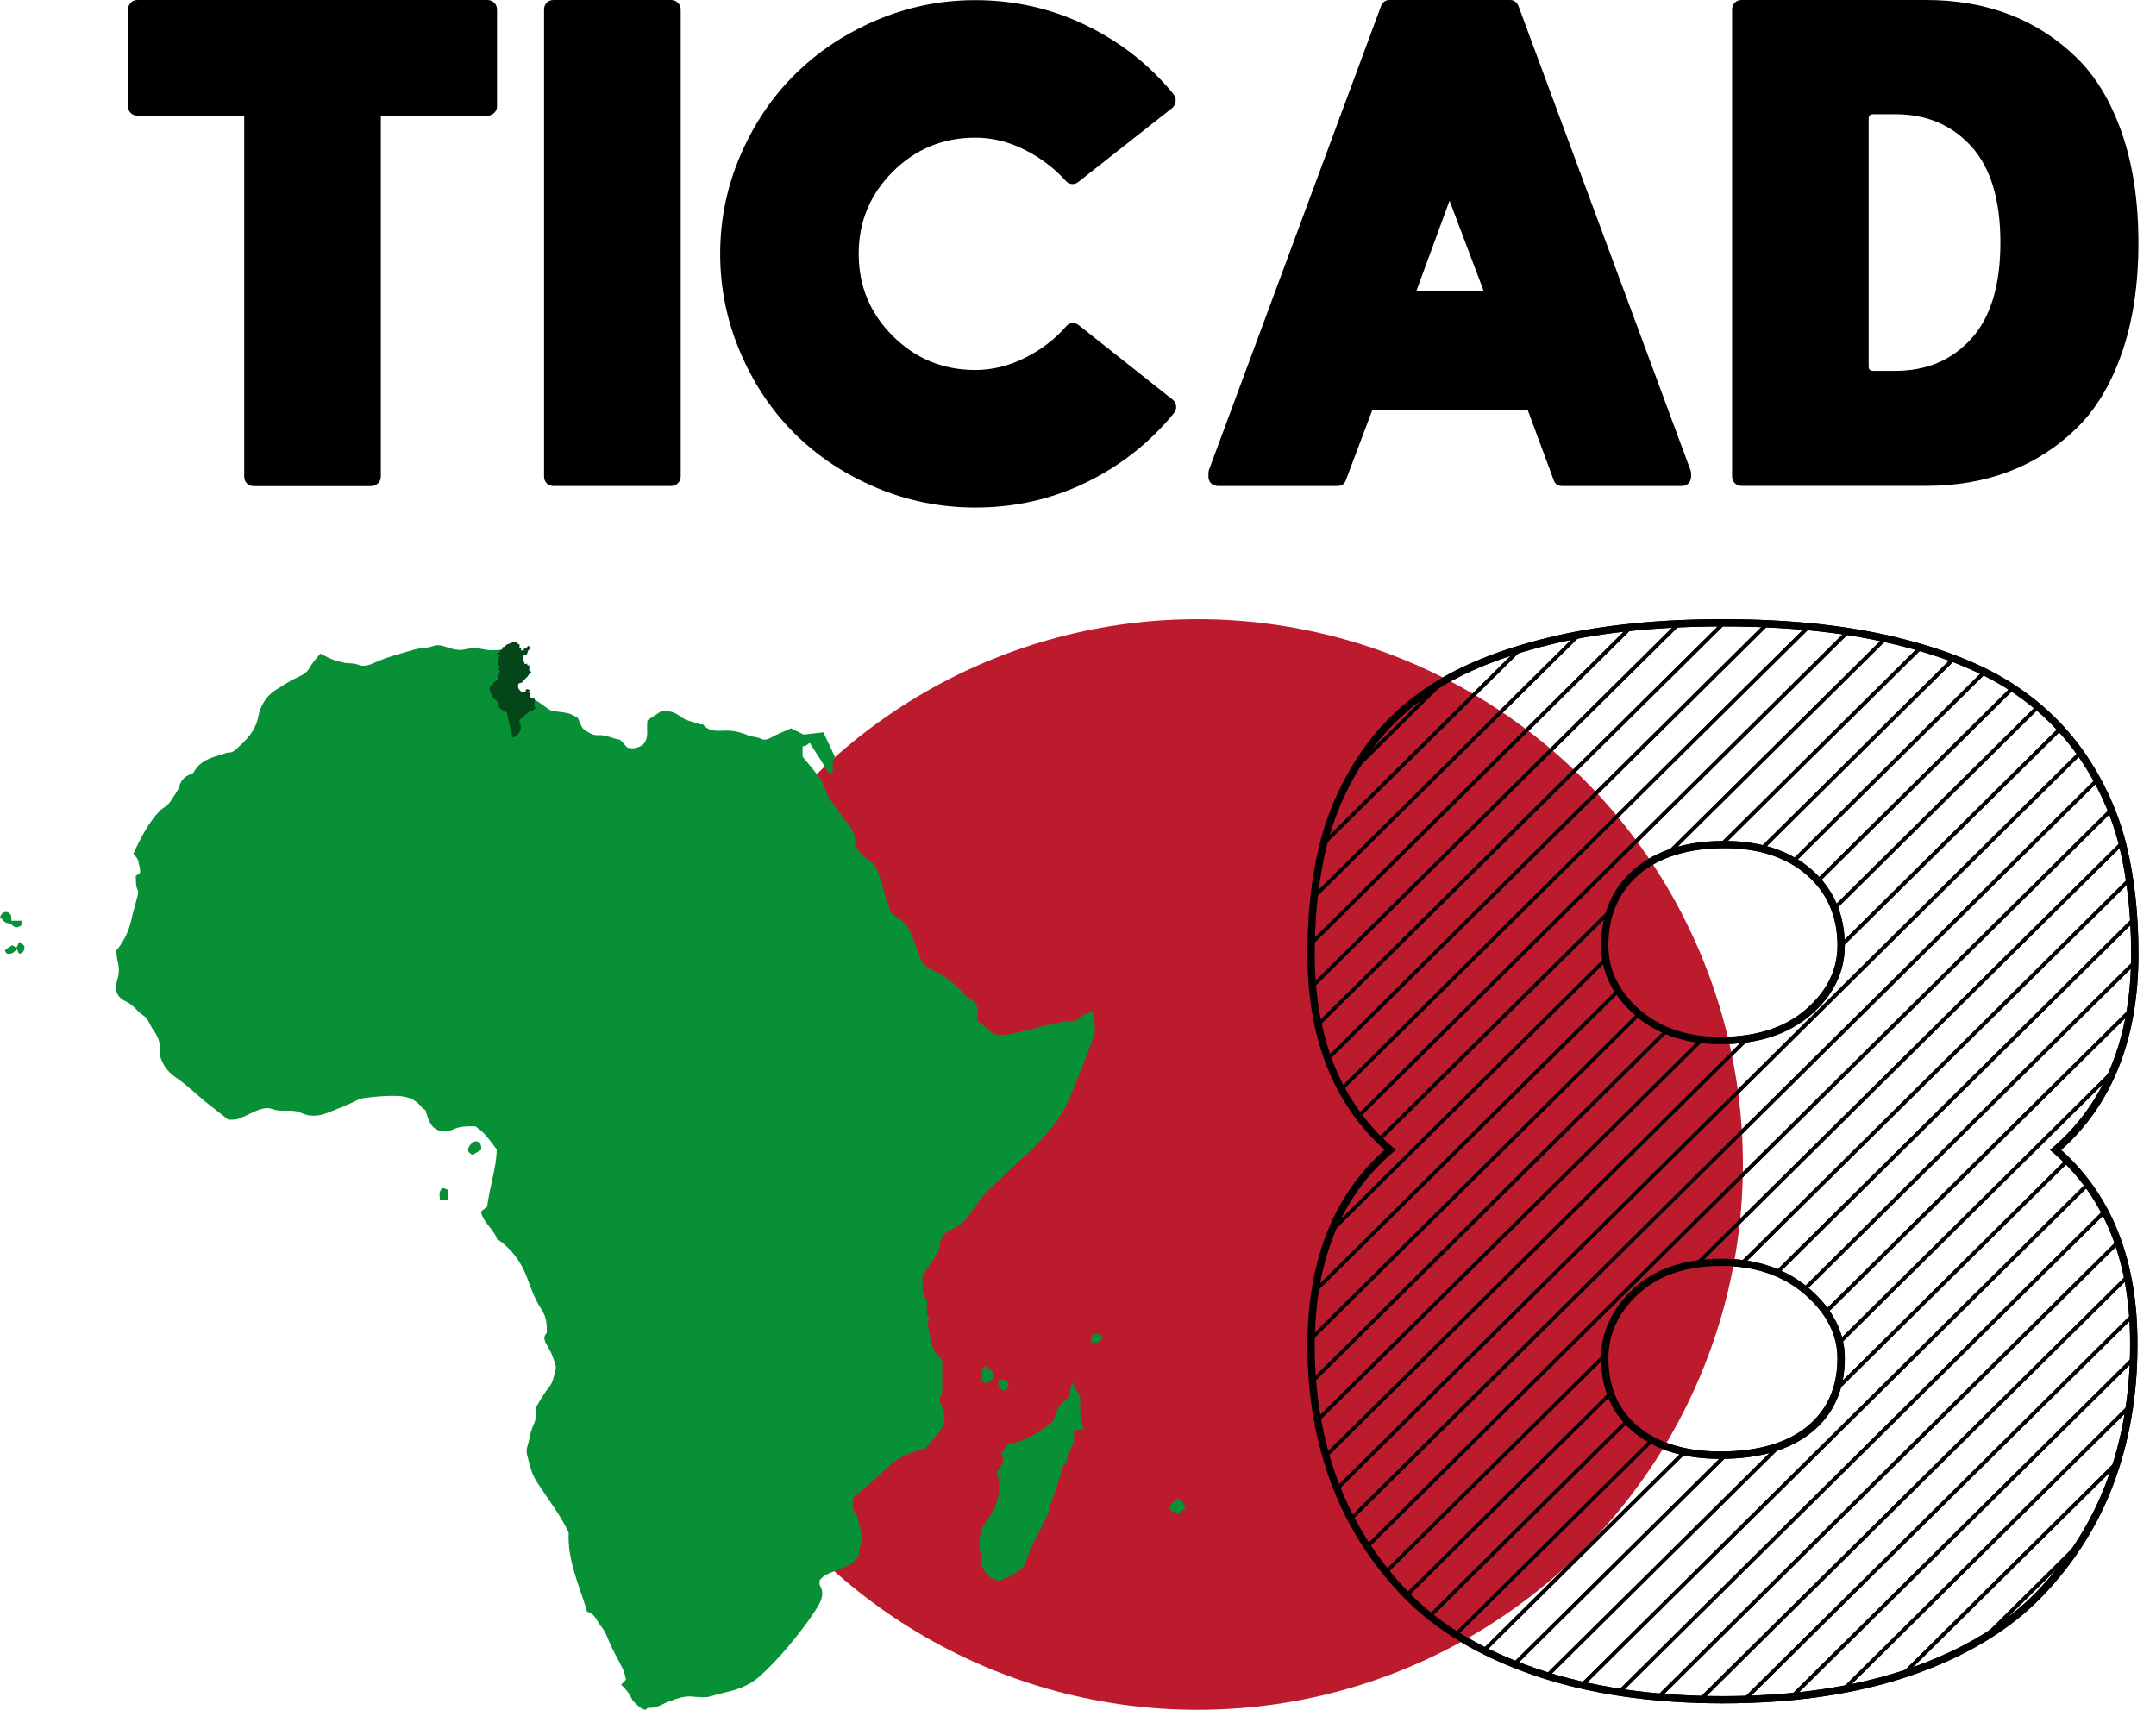 <?xml version="1.0" encoding="utf-8"?>
<!-- Generator: Adobe Illustrator 26.2.1, SVG Export Plug-In . SVG Version: 6.00 Build 0)  -->
<svg version="1.1" id="Layer_1" xmlns="http://www.w3.org/2000/svg" xmlns:xlink="http://www.w3.org/1999/xlink" x="0px" y="0px"
	 width="58px" height="46px" viewBox="0 0 58 46" style="enable-background:new 0 0 58 46;" xml:space="preserve">
<style type="text/css">
	.st0{clip-path:url(#SVGID_00000016048947707377211590000000264414075757782674_);}
	.st1{fill:#BC1B2E;}
	.st2{clip-path:url(#SVGID_00000083805977139280954170000004325598408069494402_);}
	.st3{fill:#089036;}
	.st4{fill:#044519;}
</style>
<g>
	<path d="M13.37,0.262v2.602c0,0.069-0.027,0.128-0.079,0.177c-0.052,0.047-0.113,0.072-0.183,0.072h-2.863v9.703
		c0,0.079-0.027,0.141-0.079,0.19c-0.052,0.047-0.113,0.072-0.183,0.072H6.819c-0.069,0-0.128-0.024-0.177-0.072
		c-0.047-0.047-0.072-0.111-0.072-0.19V3.112H3.707c-0.079,0-0.142-0.024-0.19-0.072C3.47,2.993,3.446,2.934,3.446,2.863V0.262
		c0-0.079,0.024-0.141,0.072-0.19C3.565,0.024,3.628,0,3.707,0h9.402c0.069,0,0.131,0.024,0.183,0.072
		C13.344,0.12,13.37,0.184,13.37,0.262z"/>
	<path d="M18.05,13.076h-3.152c-0.079,0-0.142-0.024-0.19-0.072c-0.047-0.047-0.072-0.111-0.072-0.19V0.262
		c0-0.079,0.024-0.141,0.072-0.19C14.756,0.024,14.819,0,14.898,0h3.152c0.069,0,0.131,0.024,0.183,0.072
		c0.052,0.047,0.079,0.111,0.079,0.19v12.553c0,0.079-0.027,0.141-0.079,0.19C18.181,13.052,18.119,13.076,18.05,13.076z"/>
	<path d="M29.025,8.752l2.523,2.001c0.052,0.044,0.082,0.1,0.091,0.17c0.008,0.069-0.009,0.131-0.052,0.183
		c-0.645,0.793-1.432,1.417-2.36,1.87c-0.928,0.454-1.925,0.679-2.988,0.679c-0.933,0-1.822-0.178-2.668-0.536
		c-0.846-0.358-1.575-0.841-2.19-1.451c-0.615-0.61-1.103-1.338-1.464-2.184c-0.362-0.845-0.543-1.73-0.543-2.654
		s0.181-1.807,0.543-2.648c0.361-0.841,0.85-1.567,1.464-2.177s1.345-1.096,2.19-1.458c0.845-0.361,1.735-0.543,2.668-0.543
		c1.054,0,2.049,0.227,2.981,0.679c0.933,0.454,1.718,1.072,2.354,1.856c0.044,0.061,0.061,0.126,0.052,0.196
		c-0.009,0.069-0.039,0.126-0.091,0.17l-2.523,1.987c-0.052,0.044-0.111,0.064-0.177,0.059c-0.065-0.005-0.12-0.032-0.163-0.084
		c-0.306-0.34-0.674-0.619-1.105-0.837c-0.432-0.218-0.874-0.326-1.328-0.326c-0.872,0-1.612,0.306-2.223,0.916
		c-0.61,0.61-0.916,1.347-0.916,2.209c0,0.863,0.306,1.6,0.916,2.209c0.61,0.61,1.351,0.916,2.223,0.916
		c0.454,0,0.898-0.109,1.333-0.326c0.436-0.218,0.807-0.501,1.111-0.85c0.044-0.052,0.098-0.081,0.163-0.084
		C28.914,8.69,28.973,8.709,29.025,8.752z"/>
	<path d="M40.617,0c0.113,0,0.192,0.057,0.235,0.17l4.628,12.487c0.008,0.027,0.013,0.052,0.013,0.079v0.091
		c0,0.069-0.024,0.128-0.072,0.177c-0.047,0.047-0.106,0.072-0.177,0.072h-3.216c-0.123,0-0.2-0.057-0.235-0.17l-0.693-1.87h-4.184
		l-0.706,1.87c-0.035,0.113-0.113,0.17-0.235,0.17h-3.204c-0.079,0-0.142-0.024-0.19-0.072c-0.047-0.047-0.072-0.106-0.072-0.177
		v-0.091c0-0.027,0.005-0.057,0.013-0.091L37.15,0.17C37.194,0.057,37.272,0,37.385,0H40.617z M38.106,7.819h1.804L38.995,5.4
		L38.106,7.819z"/>
	<path d="M51.814,0c0.81,0,1.553,0.128,2.229,0.385s1.277,0.641,1.804,1.15c0.528,0.51,0.939,1.192,1.236,2.046
		c0.296,0.854,0.444,1.839,0.444,2.955s-0.148,2.101-0.444,2.955c-0.296,0.854-0.708,1.536-1.236,2.046
		c-0.528,0.51-1.13,0.894-1.804,1.15c-0.676,0.257-1.419,0.385-2.229,0.385h-4.956c-0.079,0-0.142-0.024-0.19-0.072
		c-0.047-0.047-0.072-0.111-0.072-0.19V0.262c0-0.079,0.024-0.141,0.072-0.19C46.715,0.024,46.779,0,46.858,0H51.814z M50.99,9.977
		c0.837,0,1.517-0.288,2.039-0.863c0.523-0.575,0.785-1.439,0.785-2.589s-0.262-2.014-0.785-2.589s-1.203-0.863-2.039-0.863h-0.602
		c-0.079,0-0.118,0.044-0.118,0.131v6.655c0,0.079,0.039,0.118,0.118,0.118h0.602V9.977z"/>
</g>
<g>
	<path d="M46.351,45.826c-1.916,0-3.627-0.253-5.089-0.755c-1.465-0.502-2.647-1.212-3.513-2.105
		c-0.865-0.894-1.517-1.922-1.941-3.059c-0.422-1.134-0.637-2.377-0.637-3.697c0-2.285,0.699-4.058,2.078-5.273
		c-1.378-1.233-2.078-3.006-2.078-5.273c0-1.075,0.109-2.064,0.325-2.938c0.216-0.877,0.589-1.709,1.106-2.473
		c0.519-0.766,1.207-1.416,2.047-1.929c0.836-0.512,1.916-0.922,3.209-1.219c1.292-0.296,2.802-0.447,4.491-0.447
		s3.199,0.15,4.49,0.447c1.293,0.297,2.368,0.707,3.196,1.22c0.83,0.514,1.517,1.163,2.046,1.928
		c0.528,0.766,0.905,1.598,1.122,2.475c0.215,0.874,0.325,1.862,0.325,2.938c0,2.267-0.699,4.041-2.079,5.273
		c1.378,1.233,2.069,3.006,2.051,5.273c0,1.318-0.214,2.562-0.637,3.697c-0.422,1.135-1.075,2.164-1.941,3.059
		c-0.866,0.895-2.043,1.603-3.499,2.105C49.973,45.573,48.266,45.826,46.351,45.826z M46.351,16.853
		c-1.674,0-3.17,0.148-4.447,0.441c-1.272,0.293-2.332,0.694-3.15,1.196c-0.816,0.5-1.484,1.13-1.987,1.873
		c-0.505,0.745-0.867,1.556-1.079,2.411c-0.212,0.859-0.319,1.831-0.319,2.89c0,2.253,0.705,4.002,2.095,5.199l0.087,0.075
		l-0.088,0.074c-1.39,1.177-2.095,2.926-2.095,5.198c0,1.296,0.209,2.517,0.624,3.63c0.414,1.111,1.052,2.117,1.898,2.992
		c0.844,0.873,1.999,1.564,3.435,2.057c1.441,0.494,3.132,0.744,5.025,0.744c1.894,0,3.579-0.25,5.01-0.744
		c1.426-0.492,2.578-1.184,3.421-2.057c0.846-0.875,1.485-1.882,1.898-2.992c0.414-1.112,0.624-2.333,0.624-3.63
		c0.017-2.255-0.678-4.003-2.067-5.199l-0.087-0.074l0.087-0.074c1.39-1.197,2.095-2.946,2.095-5.199
		c0-1.059-0.108-2.032-0.319-2.89c-0.211-0.853-0.578-1.664-1.093-2.41c-0.513-0.743-1.182-1.374-1.988-1.874
		c-0.809-0.501-1.865-0.903-3.135-1.194C49.521,17.001,48.024,16.853,46.351,16.853z M46.28,39.249
		c-0.972,0-1.757-0.241-2.331-0.716c-0.581-0.479-0.876-1.149-0.876-1.991c0-0.709,0.293-1.341,0.872-1.875
		c0.576-0.532,1.372-0.803,2.363-0.803c0.954,0,1.753,0.274,2.376,0.815c0.626,0.545,0.944,1.171,0.944,1.863
		c0,0.841-0.3,1.512-0.891,1.991C48.153,39.008,47.326,39.249,46.28,39.249z M46.308,34.059c-0.941,0-1.691,0.252-2.23,0.751
		c-0.537,0.495-0.809,1.079-0.809,1.731c0,0.78,0.271,1.399,0.804,1.839c0.539,0.446,1.281,0.671,2.207,0.671
		c1,0,1.785-0.226,2.333-0.671c0.543-0.441,0.818-1.06,0.818-1.839c0-0.633-0.295-1.209-0.877-1.715
		C47.97,34.317,47.213,34.059,46.308,34.059z M46.28,28.093c-0.935,0-1.712-0.265-2.306-0.788c-0.598-0.525-0.902-1.153-0.902-1.863
		c0-0.859,0.299-1.551,0.889-2.058c0.586-0.503,1.403-0.759,2.431-0.759c0.971,0,1.762,0.26,2.347,0.774
		c0.589,0.517,0.888,1.205,0.888,2.044c0,0.711-0.308,1.338-0.917,1.865C48.108,27.828,47.289,28.093,46.28,28.093z M46.392,22.819
		c-0.979,0-1.755,0.24-2.303,0.712c-0.544,0.469-0.821,1.111-0.821,1.91c0,0.652,0.281,1.229,0.834,1.716
		c0.558,0.491,1.291,0.74,2.177,0.74c0.961,0,1.736-0.249,2.303-0.74c0.564-0.487,0.85-1.065,0.85-1.716
		c0-0.78-0.277-1.419-0.822-1.897C48.061,23.064,47.315,22.819,46.392,22.819z"/>
</g>
<g>
	<g>
		<defs>
			<path id="SVGID_1_" d="M55.301,30.936c1.419,1.221,2.119,2.979,2.102,5.273c0,1.314-0.211,2.535-0.631,3.663
				c-0.42,1.128-1.06,2.137-1.919,3.025c-0.859,0.888-2.013,1.581-3.459,2.081c-1.448,0.499-3.128,0.75-5.043,0.75
				c-1.916,0-3.6-0.25-5.057-0.75c-1.456-0.5-2.615-1.193-3.473-2.081c-0.86-0.889-1.499-1.897-1.919-3.025
				c-0.42-1.128-0.631-2.35-0.631-3.663c0-2.312,0.709-4.069,2.13-5.273c-1.42-1.222-2.13-2.979-2.13-5.273
				c0-1.073,0.108-2.044,0.322-2.914c0.214-0.869,0.579-1.684,1.093-2.442c0.514-0.758,1.186-1.392,2.017-1.9
				c0.831-0.508,1.891-0.911,3.179-1.207c1.289-0.295,2.778-0.444,4.469-0.444c1.69,0,3.179,0.148,4.468,0.444
				c1.289,0.296,2.344,0.699,3.166,1.207c0.822,0.509,1.494,1.142,2.017,1.9c0.523,0.759,0.892,1.573,1.106,2.442
				c0.214,0.869,0.322,1.841,0.322,2.914C57.431,27.957,56.72,29.715,55.301,30.936z M46.392,22.721
				c-1.008,0-1.797,0.245-2.367,0.735c-0.571,0.491-0.854,1.152-0.854,1.984c0,0.685,0.289,1.281,0.868,1.791
				c0.579,0.509,1.326,0.764,2.242,0.764c0.99,0,1.779-0.255,2.367-0.764c0.588-0.509,0.883-1.105,0.883-1.791
				c0-0.814-0.285-1.471-0.854-1.97C48.105,22.971,47.345,22.721,46.392,22.721z M46.28,39.15c1.027,0,1.825-0.23,2.396-0.693
				c0.569-0.462,0.854-1.101,0.854-1.916c0-0.666-0.304-1.263-0.911-1.789c-0.606-0.528-1.377-0.791-2.311-0.791
				c-0.971,0-1.737,0.259-2.297,0.777c-0.56,0.517-0.84,1.119-0.84,1.803c0,0.815,0.28,1.453,0.84,1.916
				C44.572,38.92,45.328,39.15,46.28,39.15z"/>
		</defs>
		<clipPath id="SVGID_00000162338019752687761580000013993297205361868940_">
			<use xlink:href="#SVGID_1_"  style="overflow:visible;"/>
		</clipPath>
		<g style="clip-path:url(#SVGID_00000162338019752687761580000013993297205361868940_);">
			<rect x="1.268" y="17.472" transform="matrix(0.711 -0.704 0.704 0.711 -3.967 25.399)" width="55.235" height="0.098"/>
			<rect x="1.863" y="18.062" transform="matrix(0.711 -0.704 0.704 0.711 -4.21 25.989)" width="55.235" height="0.098"/>
			<rect x="2.459" y="18.652" transform="matrix(0.711 -0.704 0.704 0.711 -4.453 26.579)" width="55.235" height="0.098"/>
			<rect x="3.055" y="19.242" transform="matrix(0.711 -0.704 0.704 0.711 -4.695 27.169)" width="55.235" height="0.098"/>
			<rect x="3.651" y="19.832" transform="matrix(0.711 -0.704 0.704 0.711 -4.938 27.76)" width="55.235" height="0.098"/>
			<rect x="4.247" y="20.423" transform="matrix(0.711 -0.704 0.704 0.711 -5.181 28.35)" width="55.235" height="0.098"/>
			<rect x="4.843" y="21.013" transform="matrix(0.711 -0.704 0.704 0.711 -5.424 28.94)" width="55.235" height="0.098"/>
			<rect x="5.44" y="21.604" transform="matrix(0.711 -0.704 0.704 0.711 -5.667 29.531)" width="55.235" height="0.098"/>
			<rect x="6.036" y="22.194" transform="matrix(0.711 -0.704 0.704 0.711 -5.91 30.122)" width="55.235" height="0.098"/>
			<rect x="6.631" y="22.785" transform="matrix(0.711 -0.704 0.704 0.711 -6.153 30.711)" width="55.235" height="0.098"/>
			<rect x="7.227" y="23.375" transform="matrix(0.711 -0.704 0.704 0.711 -6.396 31.302)" width="55.235" height="0.098"/>
			<rect x="7.823" y="23.965" transform="matrix(0.711 -0.704 0.704 0.711 -6.639 31.892)" width="55.235" height="0.098"/>
			<rect x="8.419" y="24.555" transform="matrix(0.711 -0.704 0.704 0.711 -6.881 32.482)" width="55.235" height="0.098"/>
			<rect x="9.015" y="25.146" transform="matrix(0.711 -0.704 0.704 0.711 -7.124 33.072)" width="55.235" height="0.098"/>
			<rect x="9.611" y="25.736" transform="matrix(0.711 -0.704 0.704 0.711 -7.367 33.663)" width="55.235" height="0.098"/>
			<rect x="10.207" y="26.326" transform="matrix(0.711 -0.704 0.704 0.711 -7.61 34.253)" width="55.235" height="0.098"/>
			<rect x="10.803" y="26.916" transform="matrix(0.711 -0.704 0.704 0.711 -7.853 34.843)" width="55.235" height="0.098"/>
			<rect x="11.399" y="27.506" transform="matrix(0.711 -0.704 0.704 0.711 -8.095 35.433)" width="55.235" height="0.098"/>
			<rect x="11.994" y="28.097" transform="matrix(0.711 -0.704 0.704 0.711 -8.339 36.023)" width="55.235" height="0.098"/>
			<rect x="12.59" y="28.688" transform="matrix(0.711 -0.704 0.704 0.711 -8.582 36.614)" width="55.235" height="0.098"/>
			<rect x="13.186" y="29.278" transform="matrix(0.711 -0.704 0.704 0.711 -8.825 37.204)" width="55.235" height="0.098"/>
			<rect x="13.782" y="29.868" transform="matrix(0.711 -0.704 0.704 0.711 -9.067 37.794)" width="55.235" height="0.098"/>
			<rect x="14.378" y="30.458" transform="matrix(0.711 -0.704 0.704 0.711 -9.31 38.384)" width="55.235" height="0.098"/>
			<rect x="14.974" y="31.048" transform="matrix(0.711 -0.704 0.704 0.711 -9.553 38.974)" width="55.235" height="0.098"/>
			<rect x="15.571" y="31.639" transform="matrix(0.711 -0.704 0.704 0.711 -9.796 39.566)" width="55.235" height="0.098"/>
			<rect x="16.167" y="32.23" transform="matrix(0.711 -0.704 0.704 0.711 -10.039 40.156)" width="55.235" height="0.098"/>
			<rect x="16.763" y="32.82" transform="matrix(0.711 -0.704 0.704 0.711 -10.282 40.746)" width="55.235" height="0.098"/>
			<rect x="17.358" y="33.411" transform="matrix(0.711 -0.704 0.704 0.711 -10.525 41.336)" width="55.235" height="0.098"/>
			<rect x="17.954" y="34.001" transform="matrix(0.711 -0.704 0.704 0.711 -10.768 41.926)" width="55.235" height="0.098"/>
			<rect x="18.55" y="34.591" transform="matrix(0.711 -0.704 0.704 0.711 -11.011 42.517)" width="55.235" height="0.098"/>
			<rect x="19.146" y="35.181" transform="matrix(0.711 -0.704 0.704 0.711 -11.254 43.107)" width="55.235" height="0.098"/>
			<rect x="19.742" y="35.771" transform="matrix(0.711 -0.704 0.704 0.711 -11.496 43.697)" width="55.235" height="0.098"/>
			<rect x="20.338" y="36.362" transform="matrix(0.711 -0.704 0.704 0.711 -11.739 44.287)" width="55.235" height="0.098"/>
			<rect x="20.934" y="36.952" transform="matrix(0.711 -0.704 0.704 0.711 -11.982 44.877)" width="55.235" height="0.098"/>
			<rect x="21.53" y="37.542" transform="matrix(0.711 -0.704 0.704 0.711 -12.225 45.468)" width="55.235" height="0.098"/>
			<rect x="22.126" y="38.132" transform="matrix(0.711 -0.704 0.704 0.711 -12.467 46.058)" width="55.235" height="0.098"/>
			<rect x="22.721" y="38.723" transform="matrix(0.711 -0.704 0.704 0.711 -12.711 46.648)" width="55.235" height="0.098"/>
			<rect x="23.317" y="39.313" transform="matrix(0.711 -0.704 0.704 0.711 -12.954 47.238)" width="55.235" height="0.098"/>
			<rect x="23.913" y="39.904" transform="matrix(0.711 -0.704 0.704 0.711 -13.197 47.828)" width="55.235" height="0.098"/>
			<rect x="24.509" y="40.494" transform="matrix(0.711 -0.704 0.704 0.711 -13.439 48.419)" width="55.235" height="0.098"/>
			<rect x="25.105" y="41.084" transform="matrix(0.711 -0.704 0.704 0.711 -13.682 49.009)" width="55.235" height="0.098"/>
			<rect x="25.702" y="41.675" transform="matrix(0.711 -0.704 0.704 0.711 -13.925 49.6)" width="55.235" height="0.098"/>
			<rect x="26.298" y="42.265" transform="matrix(0.711 -0.704 0.704 0.711 -14.168 50.19)" width="55.235" height="0.098"/>
			<rect x="26.894" y="42.855" transform="matrix(0.711 -0.704 0.704 0.711 -14.411 50.781)" width="55.235" height="0.098"/>
			<rect x="27.489" y="43.446" transform="matrix(0.711 -0.704 0.704 0.711 -14.654 51.37)" width="55.235" height="0.098"/>
			<rect x="28.085" y="44.037" transform="matrix(0.711 -0.704 0.704 0.711 -14.897 51.961)" width="55.235" height="0.098"/>
			<rect x="28.681" y="44.627" transform="matrix(0.711 -0.704 0.704 0.711 -15.14 52.551)" width="55.235" height="0.098"/>
			<rect x="29.277" y="45.217" transform="matrix(0.711 -0.704 0.704 0.711 -15.383 53.141)" width="55.235" height="0.098"/>
			<rect x="29.873" y="45.807" transform="matrix(0.711 -0.704 0.704 0.711 -15.625 53.731)" width="55.235" height="0.098"/>
			<rect x="30.469" y="46.397" transform="matrix(0.711 -0.704 0.704 0.711 -15.868 54.322)" width="55.235" height="0.098"/>
			<rect x="31.065" y="46.987" transform="matrix(0.711 -0.704 0.704 0.711 -16.111 54.912)" width="55.235" height="0.098"/>
			<rect x="31.661" y="47.578" transform="matrix(0.711 -0.704 0.704 0.711 -16.354 55.502)" width="55.235" height="0.098"/>
			<rect x="32.257" y="48.168" transform="matrix(0.711 -0.704 0.704 0.711 -16.596 56.092)" width="55.235" height="0.098"/>
			<rect x="32.852" y="48.759" transform="matrix(0.711 -0.704 0.704 0.711 -16.84 56.682)" width="55.235" height="0.098"/>
			<rect x="33.448" y="49.349" transform="matrix(0.711 -0.704 0.704 0.711 -17.083 57.273)" width="55.235" height="0.098"/>
			<rect x="34.044" y="49.939" transform="matrix(0.711 -0.704 0.704 0.711 -17.326 57.863)" width="55.235" height="0.098"/>
			<rect x="34.64" y="50.529" transform="matrix(0.711 -0.704 0.704 0.711 -17.568 58.453)" width="55.235" height="0.098"/>
			<rect x="35.236" y="51.12" transform="matrix(0.711 -0.704 0.704 0.711 -17.811 59.043)" width="55.235" height="0.098"/>
			<rect x="35.833" y="51.711" transform="matrix(0.711 -0.704 0.704 0.711 -18.054 59.634)" width="55.235" height="0.098"/>
			<rect x="36.429" y="52.301" transform="matrix(0.711 -0.704 0.704 0.711 -18.297 60.225)" width="55.235" height="0.098"/>
			<rect x="37.025" y="52.891" transform="matrix(0.711 -0.704 0.704 0.711 -18.54 60.815)" width="55.235" height="0.098"/>
			<rect x="37.621" y="53.481" transform="matrix(0.711 -0.704 0.704 0.711 -18.783 61.405)" width="55.235" height="0.098"/>
		</g>
	</g>
</g>
<circle class="st1" cx="32.216" cy="31.329" r="14.671"/>
<g>
	<path d="M46.351,45.826c-1.916,0-3.627-0.253-5.089-0.755c-1.465-0.502-2.647-1.212-3.513-2.105
		c-0.865-0.894-1.517-1.922-1.941-3.059c-0.422-1.134-0.637-2.377-0.637-3.697c0-2.285,0.699-4.058,2.078-5.273
		c-1.378-1.233-2.078-3.006-2.078-5.273c0-1.075,0.109-2.064,0.325-2.938c0.216-0.877,0.589-1.709,1.106-2.473
		c0.519-0.766,1.207-1.416,2.047-1.929c0.836-0.512,1.916-0.922,3.209-1.219c1.292-0.296,2.802-0.447,4.491-0.447
		s3.199,0.15,4.49,0.447c1.293,0.297,2.368,0.707,3.196,1.22c0.83,0.514,1.517,1.163,2.046,1.928
		c0.528,0.766,0.905,1.598,1.122,2.475c0.215,0.874,0.325,1.862,0.325,2.938c0,2.267-0.699,4.041-2.079,5.273
		c1.378,1.233,2.069,3.006,2.051,5.273c0,1.318-0.214,2.562-0.637,3.697c-0.422,1.135-1.075,2.164-1.941,3.059
		c-0.866,0.895-2.043,1.603-3.499,2.105C49.973,45.573,48.266,45.826,46.351,45.826z M46.351,16.853
		c-1.674,0-3.17,0.148-4.447,0.441c-1.272,0.293-2.332,0.694-3.15,1.196c-0.816,0.5-1.484,1.13-1.987,1.873
		c-0.505,0.745-0.867,1.556-1.079,2.411c-0.212,0.859-0.319,1.831-0.319,2.89c0,2.253,0.705,4.002,2.095,5.199l0.087,0.075
		l-0.088,0.074c-1.39,1.177-2.095,2.926-2.095,5.198c0,1.296,0.209,2.517,0.624,3.63c0.414,1.111,1.052,2.117,1.898,2.992
		c0.844,0.873,1.999,1.564,3.435,2.057c1.441,0.494,3.132,0.744,5.025,0.744c1.894,0,3.579-0.25,5.01-0.744
		c1.426-0.492,2.578-1.184,3.421-2.057c0.846-0.875,1.485-1.882,1.898-2.992c0.414-1.112,0.624-2.333,0.624-3.63
		c0.017-2.255-0.678-4.003-2.067-5.199l-0.087-0.074l0.087-0.074c1.39-1.197,2.095-2.946,2.095-5.199
		c0-1.059-0.108-2.032-0.319-2.89c-0.211-0.853-0.578-1.664-1.093-2.41c-0.513-0.743-1.182-1.374-1.988-1.874
		c-0.809-0.501-1.865-0.903-3.135-1.194C49.521,17.001,48.024,16.853,46.351,16.853z M46.28,39.249
		c-0.972,0-1.757-0.241-2.331-0.716c-0.581-0.479-0.876-1.149-0.876-1.991c0-0.709,0.293-1.341,0.872-1.875
		c0.576-0.532,1.372-0.803,2.363-0.803c0.954,0,1.753,0.274,2.376,0.815c0.626,0.545,0.944,1.171,0.944,1.863
		c0,0.841-0.3,1.512-0.891,1.991C48.153,39.008,47.326,39.249,46.28,39.249z M46.308,34.059c-0.941,0-1.691,0.252-2.23,0.751
		c-0.537,0.495-0.809,1.079-0.809,1.731c0,0.78,0.271,1.399,0.804,1.839c0.539,0.446,1.281,0.671,2.207,0.671
		c1,0,1.785-0.226,2.333-0.671c0.543-0.441,0.818-1.06,0.818-1.839c0-0.633-0.295-1.209-0.877-1.715
		C47.97,34.317,47.213,34.059,46.308,34.059z M46.28,28.093c-0.935,0-1.712-0.265-2.306-0.788c-0.598-0.525-0.902-1.153-0.902-1.863
		c0-0.859,0.299-1.551,0.889-2.058c0.586-0.503,1.403-0.759,2.431-0.759c0.971,0,1.762,0.26,2.347,0.774
		c0.589,0.517,0.888,1.205,0.888,2.044c0,0.711-0.308,1.338-0.917,1.865C48.108,27.828,47.289,28.093,46.28,28.093z M46.392,22.819
		c-0.979,0-1.755,0.24-2.303,0.712c-0.544,0.469-0.821,1.111-0.821,1.91c0,0.652,0.281,1.229,0.834,1.716
		c0.558,0.491,1.291,0.74,2.177,0.74c0.961,0,1.736-0.249,2.303-0.74c0.564-0.487,0.85-1.065,0.85-1.716
		c0-0.78-0.277-1.419-0.822-1.897C48.061,23.064,47.315,22.819,46.392,22.819z"/>
</g>
<g>
	<g>
		<defs>
			<path id="SVGID_00000041268485131447647830000010995621309637829265_" d="M55.301,30.936c1.419,1.221,2.119,2.979,2.102,5.273
				c0,1.314-0.211,2.535-0.631,3.663c-0.42,1.128-1.06,2.137-1.919,3.025c-0.859,0.888-2.013,1.581-3.459,2.081
				c-1.448,0.499-3.128,0.75-5.043,0.75c-1.916,0-3.6-0.25-5.057-0.75c-1.456-0.5-2.615-1.193-3.473-2.081
				c-0.86-0.889-1.499-1.897-1.919-3.025c-0.42-1.128-0.631-2.35-0.631-3.663c0-2.312,0.709-4.069,2.13-5.273
				c-1.42-1.222-2.13-2.979-2.13-5.273c0-1.073,0.108-2.044,0.322-2.914c0.214-0.869,0.579-1.684,1.093-2.442
				c0.514-0.758,1.186-1.392,2.017-1.9c0.831-0.508,1.891-0.911,3.179-1.207c1.289-0.295,2.778-0.444,4.469-0.444
				c1.69,0,3.179,0.148,4.468,0.444c1.289,0.296,2.344,0.699,3.166,1.207c0.822,0.509,1.494,1.142,2.017,1.9
				c0.523,0.759,0.892,1.573,1.106,2.442c0.214,0.869,0.322,1.841,0.322,2.914C57.431,27.957,56.72,29.715,55.301,30.936z
				 M46.392,22.721c-1.008,0-1.797,0.245-2.367,0.735c-0.571,0.491-0.854,1.152-0.854,1.984c0,0.685,0.289,1.281,0.868,1.791
				c0.579,0.509,1.326,0.764,2.242,0.764c0.99,0,1.779-0.255,2.367-0.764c0.588-0.509,0.883-1.105,0.883-1.791
				c0-0.814-0.285-1.471-0.854-1.97C48.105,22.971,47.345,22.721,46.392,22.721z M46.28,39.15c1.027,0,1.825-0.23,2.396-0.693
				c0.569-0.462,0.854-1.101,0.854-1.916c0-0.666-0.304-1.263-0.911-1.789c-0.606-0.528-1.377-0.791-2.311-0.791
				c-0.971,0-1.737,0.259-2.297,0.777c-0.56,0.517-0.84,1.119-0.84,1.803c0,0.815,0.28,1.453,0.84,1.916
				C44.572,38.92,45.328,39.15,46.28,39.15z"/>
		</defs>
		<clipPath id="SVGID_00000069386823695660351270000009894586869182301847_">
			<use xlink:href="#SVGID_00000041268485131447647830000010995621309637829265_"  style="overflow:visible;"/>
		</clipPath>
		<g style="clip-path:url(#SVGID_00000069386823695660351270000009894586869182301847_);">
			<rect x="1.268" y="17.472" transform="matrix(0.711 -0.704 0.704 0.711 -3.967 25.399)" width="55.235" height="0.098"/>
			<rect x="1.863" y="18.062" transform="matrix(0.711 -0.704 0.704 0.711 -4.21 25.989)" width="55.235" height="0.098"/>
			<rect x="2.459" y="18.652" transform="matrix(0.711 -0.704 0.704 0.711 -4.453 26.579)" width="55.235" height="0.098"/>
			<rect x="3.055" y="19.242" transform="matrix(0.711 -0.704 0.704 0.711 -4.695 27.169)" width="55.235" height="0.098"/>
			<rect x="3.651" y="19.832" transform="matrix(0.711 -0.704 0.704 0.711 -4.938 27.76)" width="55.235" height="0.098"/>
			<rect x="4.247" y="20.423" transform="matrix(0.711 -0.704 0.704 0.711 -5.181 28.35)" width="55.235" height="0.098"/>
			<rect x="4.843" y="21.013" transform="matrix(0.711 -0.704 0.704 0.711 -5.424 28.94)" width="55.235" height="0.098"/>
			<rect x="5.44" y="21.604" transform="matrix(0.711 -0.704 0.704 0.711 -5.667 29.531)" width="55.235" height="0.098"/>
			<rect x="6.036" y="22.194" transform="matrix(0.711 -0.704 0.704 0.711 -5.91 30.122)" width="55.235" height="0.098"/>
			<rect x="6.631" y="22.785" transform="matrix(0.711 -0.704 0.704 0.711 -6.153 30.711)" width="55.235" height="0.098"/>
			<rect x="7.227" y="23.375" transform="matrix(0.711 -0.704 0.704 0.711 -6.396 31.302)" width="55.235" height="0.098"/>
			<rect x="7.823" y="23.965" transform="matrix(0.711 -0.704 0.704 0.711 -6.639 31.892)" width="55.235" height="0.098"/>
			<rect x="8.419" y="24.555" transform="matrix(0.711 -0.704 0.704 0.711 -6.881 32.482)" width="55.235" height="0.098"/>
			<rect x="9.015" y="25.146" transform="matrix(0.711 -0.704 0.704 0.711 -7.124 33.072)" width="55.235" height="0.098"/>
			<rect x="9.611" y="25.736" transform="matrix(0.711 -0.704 0.704 0.711 -7.367 33.663)" width="55.235" height="0.098"/>
			<rect x="10.207" y="26.326" transform="matrix(0.711 -0.704 0.704 0.711 -7.61 34.253)" width="55.235" height="0.098"/>
			<rect x="10.803" y="26.916" transform="matrix(0.711 -0.704 0.704 0.711 -7.853 34.843)" width="55.235" height="0.098"/>
			<rect x="11.399" y="27.506" transform="matrix(0.711 -0.704 0.704 0.711 -8.095 35.433)" width="55.235" height="0.098"/>
			<rect x="11.994" y="28.097" transform="matrix(0.711 -0.704 0.704 0.711 -8.339 36.023)" width="55.235" height="0.098"/>
			<rect x="12.59" y="28.688" transform="matrix(0.711 -0.704 0.704 0.711 -8.582 36.614)" width="55.235" height="0.098"/>
			<rect x="13.186" y="29.278" transform="matrix(0.711 -0.704 0.704 0.711 -8.825 37.204)" width="55.235" height="0.098"/>
			<rect x="13.782" y="29.868" transform="matrix(0.711 -0.704 0.704 0.711 -9.067 37.794)" width="55.235" height="0.098"/>
			<rect x="14.378" y="30.458" transform="matrix(0.711 -0.704 0.704 0.711 -9.31 38.384)" width="55.235" height="0.098"/>
			<rect x="14.974" y="31.048" transform="matrix(0.711 -0.704 0.704 0.711 -9.553 38.974)" width="55.235" height="0.098"/>
			<rect x="15.571" y="31.639" transform="matrix(0.711 -0.704 0.704 0.711 -9.796 39.566)" width="55.235" height="0.098"/>
			<rect x="16.167" y="32.23" transform="matrix(0.711 -0.704 0.704 0.711 -10.039 40.156)" width="55.235" height="0.098"/>
			<rect x="16.763" y="32.82" transform="matrix(0.711 -0.704 0.704 0.711 -10.282 40.746)" width="55.235" height="0.098"/>
			<rect x="17.358" y="33.411" transform="matrix(0.711 -0.704 0.704 0.711 -10.525 41.336)" width="55.235" height="0.098"/>
			<rect x="17.954" y="34.001" transform="matrix(0.711 -0.704 0.704 0.711 -10.768 41.926)" width="55.235" height="0.098"/>
			<rect x="18.55" y="34.591" transform="matrix(0.711 -0.704 0.704 0.711 -11.011 42.517)" width="55.235" height="0.098"/>
			<rect x="19.146" y="35.181" transform="matrix(0.711 -0.704 0.704 0.711 -11.254 43.107)" width="55.235" height="0.098"/>
			<rect x="19.742" y="35.771" transform="matrix(0.711 -0.704 0.704 0.711 -11.496 43.697)" width="55.235" height="0.098"/>
			<rect x="20.338" y="36.362" transform="matrix(0.711 -0.704 0.704 0.711 -11.739 44.287)" width="55.235" height="0.098"/>
			<rect x="20.934" y="36.952" transform="matrix(0.711 -0.704 0.704 0.711 -11.982 44.877)" width="55.235" height="0.098"/>
			<rect x="21.53" y="37.542" transform="matrix(0.711 -0.704 0.704 0.711 -12.225 45.468)" width="55.235" height="0.098"/>
			<rect x="22.126" y="38.132" transform="matrix(0.711 -0.704 0.704 0.711 -12.467 46.058)" width="55.235" height="0.098"/>
			<rect x="22.721" y="38.723" transform="matrix(0.711 -0.704 0.704 0.711 -12.711 46.648)" width="55.235" height="0.098"/>
			<rect x="23.317" y="39.313" transform="matrix(0.711 -0.704 0.704 0.711 -12.954 47.238)" width="55.235" height="0.098"/>
			<rect x="23.913" y="39.904" transform="matrix(0.711 -0.704 0.704 0.711 -13.197 47.828)" width="55.235" height="0.098"/>
			<rect x="24.509" y="40.494" transform="matrix(0.711 -0.704 0.704 0.711 -13.439 48.419)" width="55.235" height="0.098"/>
			<rect x="25.105" y="41.084" transform="matrix(0.711 -0.704 0.704 0.711 -13.682 49.009)" width="55.235" height="0.098"/>
			<rect x="25.702" y="41.675" transform="matrix(0.711 -0.704 0.704 0.711 -13.925 49.6)" width="55.235" height="0.098"/>
			<rect x="26.298" y="42.265" transform="matrix(0.711 -0.704 0.704 0.711 -14.168 50.19)" width="55.235" height="0.098"/>
			<rect x="26.894" y="42.855" transform="matrix(0.711 -0.704 0.704 0.711 -14.411 50.781)" width="55.235" height="0.098"/>
			<rect x="27.489" y="43.446" transform="matrix(0.711 -0.704 0.704 0.711 -14.654 51.37)" width="55.235" height="0.098"/>
			<rect x="28.085" y="44.037" transform="matrix(0.711 -0.704 0.704 0.711 -14.897 51.961)" width="55.235" height="0.098"/>
			<rect x="28.681" y="44.627" transform="matrix(0.711 -0.704 0.704 0.711 -15.14 52.551)" width="55.235" height="0.098"/>
			<rect x="29.277" y="45.217" transform="matrix(0.711 -0.704 0.704 0.711 -15.383 53.141)" width="55.235" height="0.098"/>
			<rect x="29.873" y="45.807" transform="matrix(0.711 -0.704 0.704 0.711 -15.625 53.731)" width="55.235" height="0.098"/>
			<rect x="30.469" y="46.397" transform="matrix(0.711 -0.704 0.704 0.711 -15.868 54.322)" width="55.235" height="0.098"/>
			<rect x="31.065" y="46.987" transform="matrix(0.711 -0.704 0.704 0.711 -16.111 54.912)" width="55.235" height="0.098"/>
			<rect x="31.661" y="47.578" transform="matrix(0.711 -0.704 0.704 0.711 -16.354 55.502)" width="55.235" height="0.098"/>
			<rect x="32.257" y="48.168" transform="matrix(0.711 -0.704 0.704 0.711 -16.596 56.092)" width="55.235" height="0.098"/>
			<rect x="32.852" y="48.759" transform="matrix(0.711 -0.704 0.704 0.711 -16.84 56.682)" width="55.235" height="0.098"/>
			<rect x="33.448" y="49.349" transform="matrix(0.711 -0.704 0.704 0.711 -17.083 57.273)" width="55.235" height="0.098"/>
			<rect x="34.044" y="49.939" transform="matrix(0.711 -0.704 0.704 0.711 -17.326 57.863)" width="55.235" height="0.098"/>
			<rect x="34.64" y="50.529" transform="matrix(0.711 -0.704 0.704 0.711 -17.568 58.453)" width="55.235" height="0.098"/>
			<rect x="35.236" y="51.12" transform="matrix(0.711 -0.704 0.704 0.711 -17.811 59.043)" width="55.235" height="0.098"/>
			<rect x="35.833" y="51.711" transform="matrix(0.711 -0.704 0.704 0.711 -18.054 59.634)" width="55.235" height="0.098"/>
			<rect x="36.429" y="52.301" transform="matrix(0.711 -0.704 0.704 0.711 -18.297 60.225)" width="55.235" height="0.098"/>
			<rect x="37.025" y="52.891" transform="matrix(0.711 -0.704 0.704 0.711 -18.54 60.815)" width="55.235" height="0.098"/>
			<rect x="37.621" y="53.481" transform="matrix(0.711 -0.704 0.704 0.711 -18.783 61.405)" width="55.235" height="0.098"/>
		</g>
	</g>
</g>
<g>
	<g>
		<path class="st3" d="M31.748,40.693c-0.118,0.042-0.189-0.037-0.277-0.068c0-0.038,0-0.076,0-0.128
			c0.065-0.056,0.139-0.119,0.214-0.185c0.021,0.012,0.059,0.034,0.12,0.068c0.019,0.037,0.051,0.102,0.093,0.188
			C31.852,40.605,31.807,40.642,31.748,40.693z"/>
		<path class="st3" d="M0.42,24.951c-0.081-0.039-0.132-0.111-0.184-0.111C0.101,24.839,0.08,24.721,0,24.683
			c0.038-0.126,0.116-0.166,0.204-0.139c0.093,0.028,0.109,0.119,0.103,0.228c0.093,0,0.184,0,0.285,0
			C0.608,24.902,0.545,24.94,0.42,24.951z"/>
		<path class="st3" d="M26.426,36.843c0.032-0.037,0.051-0.059,0.082-0.098c0.072,0.06,0.135,0.112,0.196,0.162
			c0,0.064,0,0.122,0,0.191c-0.045,0.036-0.097,0.078-0.155,0.124c-0.028-0.013-0.073-0.035-0.138-0.066
			C26.411,37.065,26.411,36.961,26.426,36.843z"/>
		<path class="st3" d="M0.185,25.657c-0.036-0.034-0.058-0.084-0.045-0.096c0.06-0.052,0.13-0.093,0.189-0.132
			c0.037,0.023,0.067,0.043,0.109,0.071c0.03-0.054,0.053-0.097,0.087-0.159c0.051,0.042,0.093,0.076,0.13,0.106
			c0.012,0.115-0.021,0.191-0.142,0.214c-0.02-0.041-0.038-0.08-0.06-0.124C0.385,25.605,0.326,25.686,0.185,25.657z"/>
		<path class="st3" d="M12.637,30.816c0.066-0.073,0.12-0.132,0.208-0.101c0.032,0.012,0.068,0.042,0.083,0.072
			c0.019,0.039,0.015,0.089,0.023,0.144c-0.08,0.047-0.156,0.094-0.238,0.141C12.606,31.017,12.545,30.95,12.637,30.816z"/>
		<path class="st3" d="M11.902,31.963c0.064,0.008,0.113,0.031,0.154,0.05c0,0.103,0,0.189,0,0.281c-0.073,0-0.138,0-0.22,0
			C11.84,32.186,11.778,32.072,11.902,31.963z"/>
		<path class="st3" d="M26.926,37.372c-0.039-0.062-0.064-0.11-0.09-0.164c0.047-0.082,0.115-0.126,0.219-0.061
			c0.067,0.043,0.087,0.116,0.058,0.174C27.084,37.375,27.036,37.466,26.926,37.372z"/>
		<path class="st3" d="M29.425,35.902c0.053-0.015,0.095-0.024,0.131-0.013c0.045,0.015,0.083,0.046,0.11,0.062
			c-0.061,0.194-0.177,0.178-0.294,0.164C29.33,36.038,29.337,35.971,29.425,35.902z"/>
		<path class="st3" d="M17.017,45.749c-0.075-0.177-0.182-0.307-0.308-0.424c0.039-0.042,0.079-0.083,0.132-0.14
			c-0.025-0.088-0.042-0.191-0.084-0.28c-0.118-0.245-0.262-0.479-0.366-0.73c-0.06-0.145-0.116-0.291-0.214-0.41
			c-0.122-0.147-0.175-0.362-0.381-0.402c-0.216-0.716-0.535-1.388-0.498-2.131c-0.229-0.484-0.554-0.898-0.841-1.337
			c-0.105-0.161-0.176-0.338-0.219-0.527c-0.032-0.147-0.103-0.297-0.054-0.444c0.066-0.199,0.079-0.416,0.174-0.603
			c0.074-0.146,0.05-0.296,0.058-0.449c0.111-0.2,0.228-0.397,0.374-0.581c0.09-0.113,0.112-0.285,0.153-0.433
			c0.037-0.135-0.045-0.253-0.082-0.376c-0.027-0.086-0.082-0.162-0.122-0.243c-0.059-0.123-0.163-0.242-0.03-0.381
			c0.003-0.218-0.005-0.421-0.137-0.62c-0.175-0.264-0.284-0.566-0.394-0.865c-0.152-0.414-0.404-0.757-0.766-1.015
			c-0.007-0.005-0.019-0.002-0.034-0.003c-0.086-0.285-0.38-0.453-0.44-0.759c0.069-0.056,0.137-0.109,0.167-0.132
			c0.072-0.56,0.248-1.039,0.258-1.537c-0.064-0.086-0.117-0.162-0.176-0.235c-0.059-0.074-0.118-0.15-0.185-0.216
			c-0.064-0.063-0.139-0.115-0.212-0.174c-0.211-0.001-0.422-0.009-0.63,0.097c-0.094,0.049-0.228,0.02-0.329,0.025
			c-0.252-0.082-0.307-0.287-0.382-0.55c-0.016-0.014-0.084-0.057-0.132-0.116c-0.168-0.211-0.409-0.267-0.649-0.274
			c-0.295-0.008-0.593,0.02-0.885,0.058c-0.13,0.017-0.251,0.1-0.376,0.152c-0.2,0.083-0.399,0.172-0.603,0.248
			c-0.245,0.091-0.472,0.11-0.709-0.003c-0.245-0.118-0.502-0.002-0.753-0.097c-0.243-0.091-0.488,0.064-0.715,0.167
			c-0.24,0.109-0.237,0.116-0.483,0.116c-0.15-0.117-0.318-0.25-0.488-0.381c-0.315-0.242-0.591-0.529-0.921-0.753
			c-0.155-0.105-0.294-0.25-0.372-0.431c-0.036-0.082-0.075-0.168-0.064-0.269c0.024-0.214-0.043-0.402-0.172-0.575
			c-0.093-0.124-0.137-0.31-0.256-0.385c-0.178-0.113-0.286-0.3-0.483-0.389c-0.248-0.112-0.322-0.315-0.235-0.576
			c0.057-0.171,0.056-0.351,0.01-0.509c-0.028-0.096-0.013-0.187-0.043-0.27c0.213-0.259,0.351-0.544,0.419-0.865
			c0.038-0.178,0.095-0.353,0.138-0.53c0.02-0.081,0.061-0.185,0.029-0.245c-0.065-0.122-0.043-0.241-0.053-0.383
			c0.036-0.025,0.084-0.058,0.112-0.076c0.017-0.127-0.03-0.213-0.041-0.3c-0.013-0.105-0.089-0.142-0.135-0.228
			c0.196-0.407,0.395-0.823,0.722-1.159c0.058-0.059,0.142-0.09,0.2-0.149c0.058-0.058,0.102-0.132,0.147-0.203
			c0.059-0.093,0.133-0.183,0.162-0.285c0.047-0.166,0.14-0.272,0.299-0.329c0.034-0.012,0.076-0.031,0.091-0.059
			c0.161-0.295,0.443-0.392,0.742-0.472c0.071-0.019,0.131-0.062,0.212-0.059c0.05,0.002,0.112-0.023,0.15-0.057
			c0.293-0.255,0.566-0.515,0.64-0.933c0.039-0.222,0.183-0.515,0.459-0.69c0.209-0.133,0.419-0.266,0.642-0.369
			c0.125-0.057,0.213-0.118,0.281-0.242c0.072-0.131,0.182-0.242,0.281-0.369c0.189,0.095,0.365,0.192,0.565,0.226
			c0.036,0.006,0.071,0.023,0.106,0.025c0.122,0.009,0.237,0.002,0.361,0.052c0.15,0.06,0.317-0.009,0.462-0.074
			c0.334-0.15,0.688-0.236,1.037-0.339c0.171-0.05,0.346-0.031,0.516-0.098c0.166-0.065,0.345,0.044,0.517,0.081
			c0.082,0.017,0.172,0.039,0.252,0.024c0.336-0.062,0.333-0.059,0.659,0c0.133,0.024,0.273,0.003,0.383,0.003
			c0.104-0.051,0.185-0.091,0.272-0.134c0.108,0.073,0.206,0.14,0.293,0.199c-0.019,0.089-0.034,0.168-0.049,0.238
			c0.052,0.06-0.26,0.115-0.247,0.179c0.05,0.222,0.235,0.387,0.021,0.475c0.024,0.212,0.48,0.271,0.574,0.376
			c0.15,0.021,0.395,0.292,0.543,0.313c0.139,0.02,0.281,0.028,0.416,0.062c0.094,0.024,0.179,0.086,0.245,0.12
			c0.061,0.118,0.091,0.258,0.177,0.317c0.106,0.073,0.226,0.159,0.377,0.149c0.198-0.013,0.376,0.089,0.586,0.124
			c0.059,0.066,0.132,0.145,0.189,0.207c0.171,0.051,0.3,0.005,0.422-0.072c0.185-0.191,0.084-0.435,0.125-0.662
			c0.119-0.079,0.243-0.16,0.368-0.242c0.193-0.022,0.358,0.017,0.524,0.147c0.137,0.106,0.332,0.138,0.502,0.199
			c0.035,0.013,0.09-0.002,0.108,0.02c0.15,0.178,0.353,0.166,0.553,0.157c0.22-0.009,0.427,0.03,0.627,0.118
			c0.125,0.056,0.27,0.042,0.396,0.11c0.05,0.027,0.138,0.017,0.218-0.028c0.181-0.103,0.376-0.177,0.565-0.263
			c0.126,0.063,0.248,0.123,0.339,0.168c0.197-0.022,0.363-0.041,0.532-0.06c0.109,0.233,0.209,0.446,0.311,0.663
			c-0.096,0.111-0.044,0.251-0.059,0.381c-0.028,0.028-0.056,0.056-0.083,0.083c-0.176-0.277-0.351-0.554-0.536-0.845
			c-0.046,0.034-0.074,0.058-0.105,0.074c-0.023,0.013-0.052,0.015-0.088,0.024c0,0.082,0,0.168,0,0.274
			c0.059,0.073,0.132,0.159,0.203,0.247c0.155,0.196,0.328,0.37,0.403,0.627c0.069,0.237,0.249,0.426,0.388,0.632
			c0.073,0.108,0.155,0.209,0.233,0.315c0.125,0.17,0.223,0.348,0.175,0.556c0.108,0.176,0.225,0.31,0.394,0.414
			c0.148,0.091,0.228,0.259,0.278,0.439c0.084,0.307,0.187,0.609,0.297,0.958c0.014,0.013,0.058,0.074,0.117,0.102
			c0.279,0.128,0.405,0.381,0.498,0.644c0.051,0.146,0.125,0.284,0.161,0.433c0.052,0.209,0.208,0.321,0.384,0.398
			c0.31,0.137,0.56,0.344,0.786,0.59c0.068,0.075,0.14,0.146,0.24,0.198c0.08,0.042,0.12,0.161,0.171,0.237
			c-0.014,0.096-0.029,0.194-0.044,0.295c0.155,0.127,0.302,0.248,0.462,0.378c0.336,0.074,0.667-0.059,1.006-0.125
			c0.116-0.022,0.226-0.072,0.34-0.098c0.118-0.027,0.249-0.017,0.355-0.066c0.149-0.067,0.299-0.042,0.463-0.058
			c0.159-0.052,0.266-0.247,0.486-0.23c0.043,0.112,0.024,0.236,0.061,0.353c0.037,0.116-0.024,0.273-0.069,0.402
			c-0.101,0.291-0.216,0.576-0.33,0.862c-0.06,0.152-0.123,0.302-0.181,0.454c-0.141,0.368-0.318,0.715-0.579,1.028
			c-0.263,0.314-0.543,0.61-0.847,0.875c-0.263,0.229-0.499,0.485-0.759,0.713c-0.225,0.197-0.392,0.44-0.556,0.683
			c-0.135,0.201-0.286,0.359-0.515,0.456c-0.184,0.078-0.324,0.208-0.331,0.444c-0.003,0.101-0.071,0.206-0.126,0.297
			c-0.106,0.172-0.226,0.337-0.341,0.507c0.025,0.225-0.061,0.464,0.122,0.66c0,0.135,0,0.272,0,0.402
			c0.025,0.034,0.047,0.064,0.071,0.095c-0.028,0.039-0.05,0.069-0.06,0.083c0.076,0.38,0.068,0.78,0.4,1.03c0,0.277,0,0.53,0,0.784
			c0,0.029,0.012,0.067-0.002,0.087c-0.133,0.197-0.006,0.374,0.044,0.553c0.05,0.179-0.001,0.34-0.094,0.475
			c-0.13,0.188-0.292,0.353-0.419,0.501c-0.366,0.079-0.663,0.192-0.927,0.425c-0.188,0.164-0.363,0.343-0.551,0.507
			c-0.15,0.132-0.307,0.258-0.458,0.384c0,0.108,0,0.204,0,0.306c0.168,0.149,0.146,0.384,0.222,0.578
			c0.082,0.209-0.065,0.428-0.052,0.646c-0.154,0.281-0.449,0.347-0.711,0.458c-0.197,0.083-0.203,0.069-0.346,0.216
			c0,0.049-0.019,0.109,0.003,0.145c0.144,0.245,0.017,0.456-0.103,0.646c-0.233,0.363-0.498,0.704-0.778,1.035
			c-0.22,0.259-0.453,0.503-0.698,0.733c-0.214,0.2-0.472,0.333-0.767,0.416c-0.191,0.053-0.39,0.091-0.581,0.153
			c-0.16,0.051-0.351,0.021-0.525,0.008c-0.204-0.015-0.385,0.051-0.568,0.12c-0.051,0.02-0.104,0.035-0.152,0.06
			c-0.141,0.075-0.285,0.137-0.45,0.124c-0.02-0.001-0.042,0.036-0.061,0.053C17.221,45.978,17.133,45.861,17.017,45.749z
			 M15.091,26.656c-0.037-0.023-0.073-0.047-0.108-0.069c-0.039,0.039-0.067,0.067-0.093,0.093c0,0.144,0,0.286,0,0.425
			c0.038,0.035,0.072,0.065,0.128,0.117c0.049-0.155,0.248-0.043,0.281-0.231c-0.009-0.025-0.042-0.068-0.038-0.108
			C15.272,26.772,15.103,26.797,15.091,26.656z"/>
		<path class="st3" d="M28.175,40.766c-0.213,0.449-0.463,0.853-0.609,1.345c-0.176,0.204-0.442,0.325-0.711,0.424
			c-0.218-0.064-0.35-0.201-0.447-0.42c-0.017-0.111,0.049-0.271-0.057-0.407c-0.025-0.309,0.027-0.591,0.225-0.848
			c0.214-0.278,0.328-0.601,0.302-0.958c-0.008-0.11-0.045-0.216-0.066-0.316c0.206-0.247,0.214-0.28,0.123-0.484
			c0.06-0.086,0.124-0.177,0.19-0.272c0.288,0.016,0.509-0.15,0.745-0.263c0.148-0.071,0.275-0.188,0.41-0.287
			c0.029-0.022,0.057-0.054,0.071-0.088c0.044-0.109,0.06-0.235,0.124-0.329c0.076-0.11,0.191-0.194,0.255-0.256
			c0.042-0.15,0.071-0.256,0.112-0.407c0.083,0.142,0.145,0.249,0.215,0.369c0.006,0.285-0.031,0.591,0.113,0.892
			c-0.041,0.003-0.083,0.01-0.127,0.012c-0.047,0.002-0.095,0-0.153,0c0,0.133,0,0.258,0,0.324
			c-0.075,0.198-0.196,0.311-0.189,0.485c0.005,0.104-0.166,0.145-0.116,0.274c-0.094,0.169-0.127,0.359-0.186,0.539
			c-0.057,0.172-0.142,0.334-0.168,0.517C28.226,40.657,28.194,40.697,28.175,40.766z"/>
		<polygon class="st3" points="15.841,26.039 14.367,25.764 13.972,27.279 15.708,28.87 16.752,27.478 		"/>
	</g>
	<g>
		<path class="st4" d="M13.207,18.44c0.025,0.01,0.05,0,0.051-0.027c0.002-0.049,0.038-0.065,0.073-0.086
			c0.025-0.015,0.056-0.028,0.073-0.061c-0.006-0.002-0.01-0.005-0.016-0.008c0.03-0.027,0.03-0.025,0.009-0.054
			c-0.009-0.013-0.013-0.027,0.007-0.035c0.003-0.001,0.008-0.006,0.008-0.009c0.001-0.037,0.024-0.064,0.041-0.095
			c0.001-0.003,0.003-0.007,0.006-0.012c-0.008-0.003-0.015-0.007-0.022-0.01c-0.025-0.012-0.031-0.035-0.015-0.059
			c0.021-0.028,0.013-0.079-0.013-0.101c-0.008-0.007-0.013-0.02-0.014-0.029c-0.002-0.039,0.009-0.078,0.023-0.113
			c0.003-0.01,0.001-0.024-0.002-0.036c-0.007-0.021,0-0.035,0.017-0.047c0.006-0.005,0.015-0.015,0.014-0.019
			c-0.003-0.009-0.012-0.019-0.021-0.023c-0.009-0.005-0.021-0.005-0.032-0.007c-0.01-0.002-0.021-0.006-0.03-0.008
			c0-0.002-0.001-0.005-0.001-0.007c0.024-0.014,0.049-0.029,0.073-0.043c0.007-0.005,0.014-0.01,0.021-0.016
			c0.017-0.019-0.006-0.03-0.008-0.041c0.025-0.009,0.049-0.017,0.073-0.027c-0.023-0.015-0.013-0.034-0.009-0.047
			c0.001-0.006,0.017-0.012,0.027-0.012c0.034-0.001,0.05-0.024,0.069-0.046c0.009-0.01,0.021-0.021,0.034-0.025
			c0.067-0.025,0.134-0.05,0.201-0.073c0.008-0.003,0.022,0,0.03,0.006c0.013,0.009,0.023,0.023,0.035,0.034
			c0.009,0.008,0.02,0.015,0.031,0.02c0.042,0.014,0.054,0.047,0.025,0.088c0.017,0.005,0.031,0.009,0.046,0.012
			c0.023,0.003,0.027,0.01,0.012,0.028c-0.013,0.015-0.012,0.028-0.002,0.042c0.009,0.015,0.022,0.006,0.034,0.005
			c0.022-0.002,0.037-0.009,0.038-0.035c0-0.006,0.013-0.014,0.021-0.017c0.019-0.009,0.039-0.015,0.058-0.025
			c0.008-0.005,0.01-0.017,0.016-0.03c0.007-0.005,0.02-0.012,0.036-0.022c0.005,0.008,0.012,0.02,0.017,0.031
			c0.006,0.013,0.01,0.025,0.014,0.039c0.001,0.006-0.001,0.015-0.005,0.019c-0.034,0.028-0.056,0.062-0.062,0.105
			c-0.005,0.029-0.022,0.052-0.05,0.058c-0.009,0.001-0.02-0.006-0.031-0.009c-0.044,0.034-0.059,0.096-0.032,0.153
			c0.007,0.016,0.017,0.03,0.025,0.046c0.005,0.01,0.008,0.022,0.01,0.034c0.002,0.016,0.01,0.021,0.025,0.017
			c0.015-0.003,0.031-0.007,0.047-0.01c-0.006,0.031,0.001,0.042,0.037,0.05c0.015,0.003,0.029,0.005,0.019,0.025
			c-0.002,0.005,0.003,0.012,0.003,0.017c0,0.012,0.001,0.025-0.002,0.036c-0.015,0.035,0.001,0.074,0.037,0.083
			c0.014,0.003,0.017,0.009,0.013,0.022c-0.002,0.007-0.003,0.014-0.005,0.021c-0.001,0.001-0.002,0.002-0.003,0.002
			c-0.012,0-0.028-0.003-0.032,0.001c-0.015,0.02-0.025,0.043-0.038,0.064c-0.007,0.012-0.013,0.023-0.022,0.032
			c-0.022,0.02-0.047,0.035-0.064,0.063c-0.012,0.021-0.035,0.035-0.052,0.053c-0.009,0.01-0.017,0.022-0.027,0.034
			c-0.003,0.003-0.006,0.008-0.01,0.009c-0.024,0.007-0.05,0.012-0.073,0.021c-0.009,0.003-0.02,0.015-0.022,0.024
			c-0.015,0.058-0.005,0.111,0.038,0.155c0.009,0.01,0.02,0.021,0.028,0.032c0.017,0.022,0.071,0.038,0.097,0.03
			c0.032-0.009,0.038-0.037,0.043-0.063c0.005-0.024,0.005-0.027,0.03-0.021c0.008,0.001,0.016,0.001,0.024,0.003
			c0.019,0.007,0.037,0.015,0.064,0.025c-0.021,0.015-0.038,0.028-0.057,0.039c0.001,0.003,0.003,0.007,0.005,0.01
			c0.019,0.01,0.036,0.021,0.057,0.032c-0.029,0.044-0.008,0.083,0.014,0.122c0.014,0.024,0.039,0.03,0.066,0.017
			c0.013-0.006,0.021-0.003,0.027,0.009c0.008,0.016,0.012,0.031,0.009,0.05c-0.007,0.044-0.012,0.088-0.013,0.132
			c0,0.014,0.012,0.03,0.021,0.041c0.017,0.019,0.017,0.036-0.006,0.047c-0.003,0.002-0.008,0.003-0.012,0.007
			c-0.034,0.041-0.083,0.049-0.127,0.066c-0.037,0.015-0.071,0.032-0.088,0.073c-0.002,0.007-0.016,0.01-0.025,0.012
			c-0.017,0.003-0.029,0.008-0.029,0.031c0,0.028-0.025,0.058-0.054,0.059c-0.058,0.003-0.062,0.056-0.087,0.089
			c-0.002,0.002,0.001,0.01,0.002,0.015c0.006,0.016,0.009,0.032,0.017,0.047c0.023,0.045,0.028,0.093,0.02,0.14
			c-0.003,0.023-0.012,0.047-0.024,0.068c-0.025,0.042-0.057,0.081-0.084,0.122c-0.002,0.003-0.007,0.006-0.012,0.007
			c-0.03,0.013-0.061,0.024-0.095,0.037c-0.01-0.042-0.021-0.082-0.03-0.122c-0.036-0.149-0.073-0.299-0.108-0.449
			c-0.006-0.023-0.005-0.047-0.005-0.071c0-0.013-0.005-0.02-0.015-0.027c-0.064-0.039-0.127-0.08-0.192-0.119
			c-0.014-0.008-0.022-0.017-0.02-0.035c0.012-0.066-0.014-0.116-0.062-0.157c-0.006-0.005-0.006-0.014-0.009-0.022
			c0.002-0.001,0.003-0.002,0.006-0.005c-0.028-0.014-0.056-0.025-0.083-0.041c-0.007-0.003-0.016-0.013-0.016-0.02
			c-0.006-0.05-0.03-0.091-0.054-0.134c-0.023-0.041-0.036-0.084-0.019-0.133c0.002-0.007-0.005-0.017-0.008-0.031
			C13.182,18.47,13.193,18.456,13.207,18.44z"/>
	</g>
</g>
</svg>
